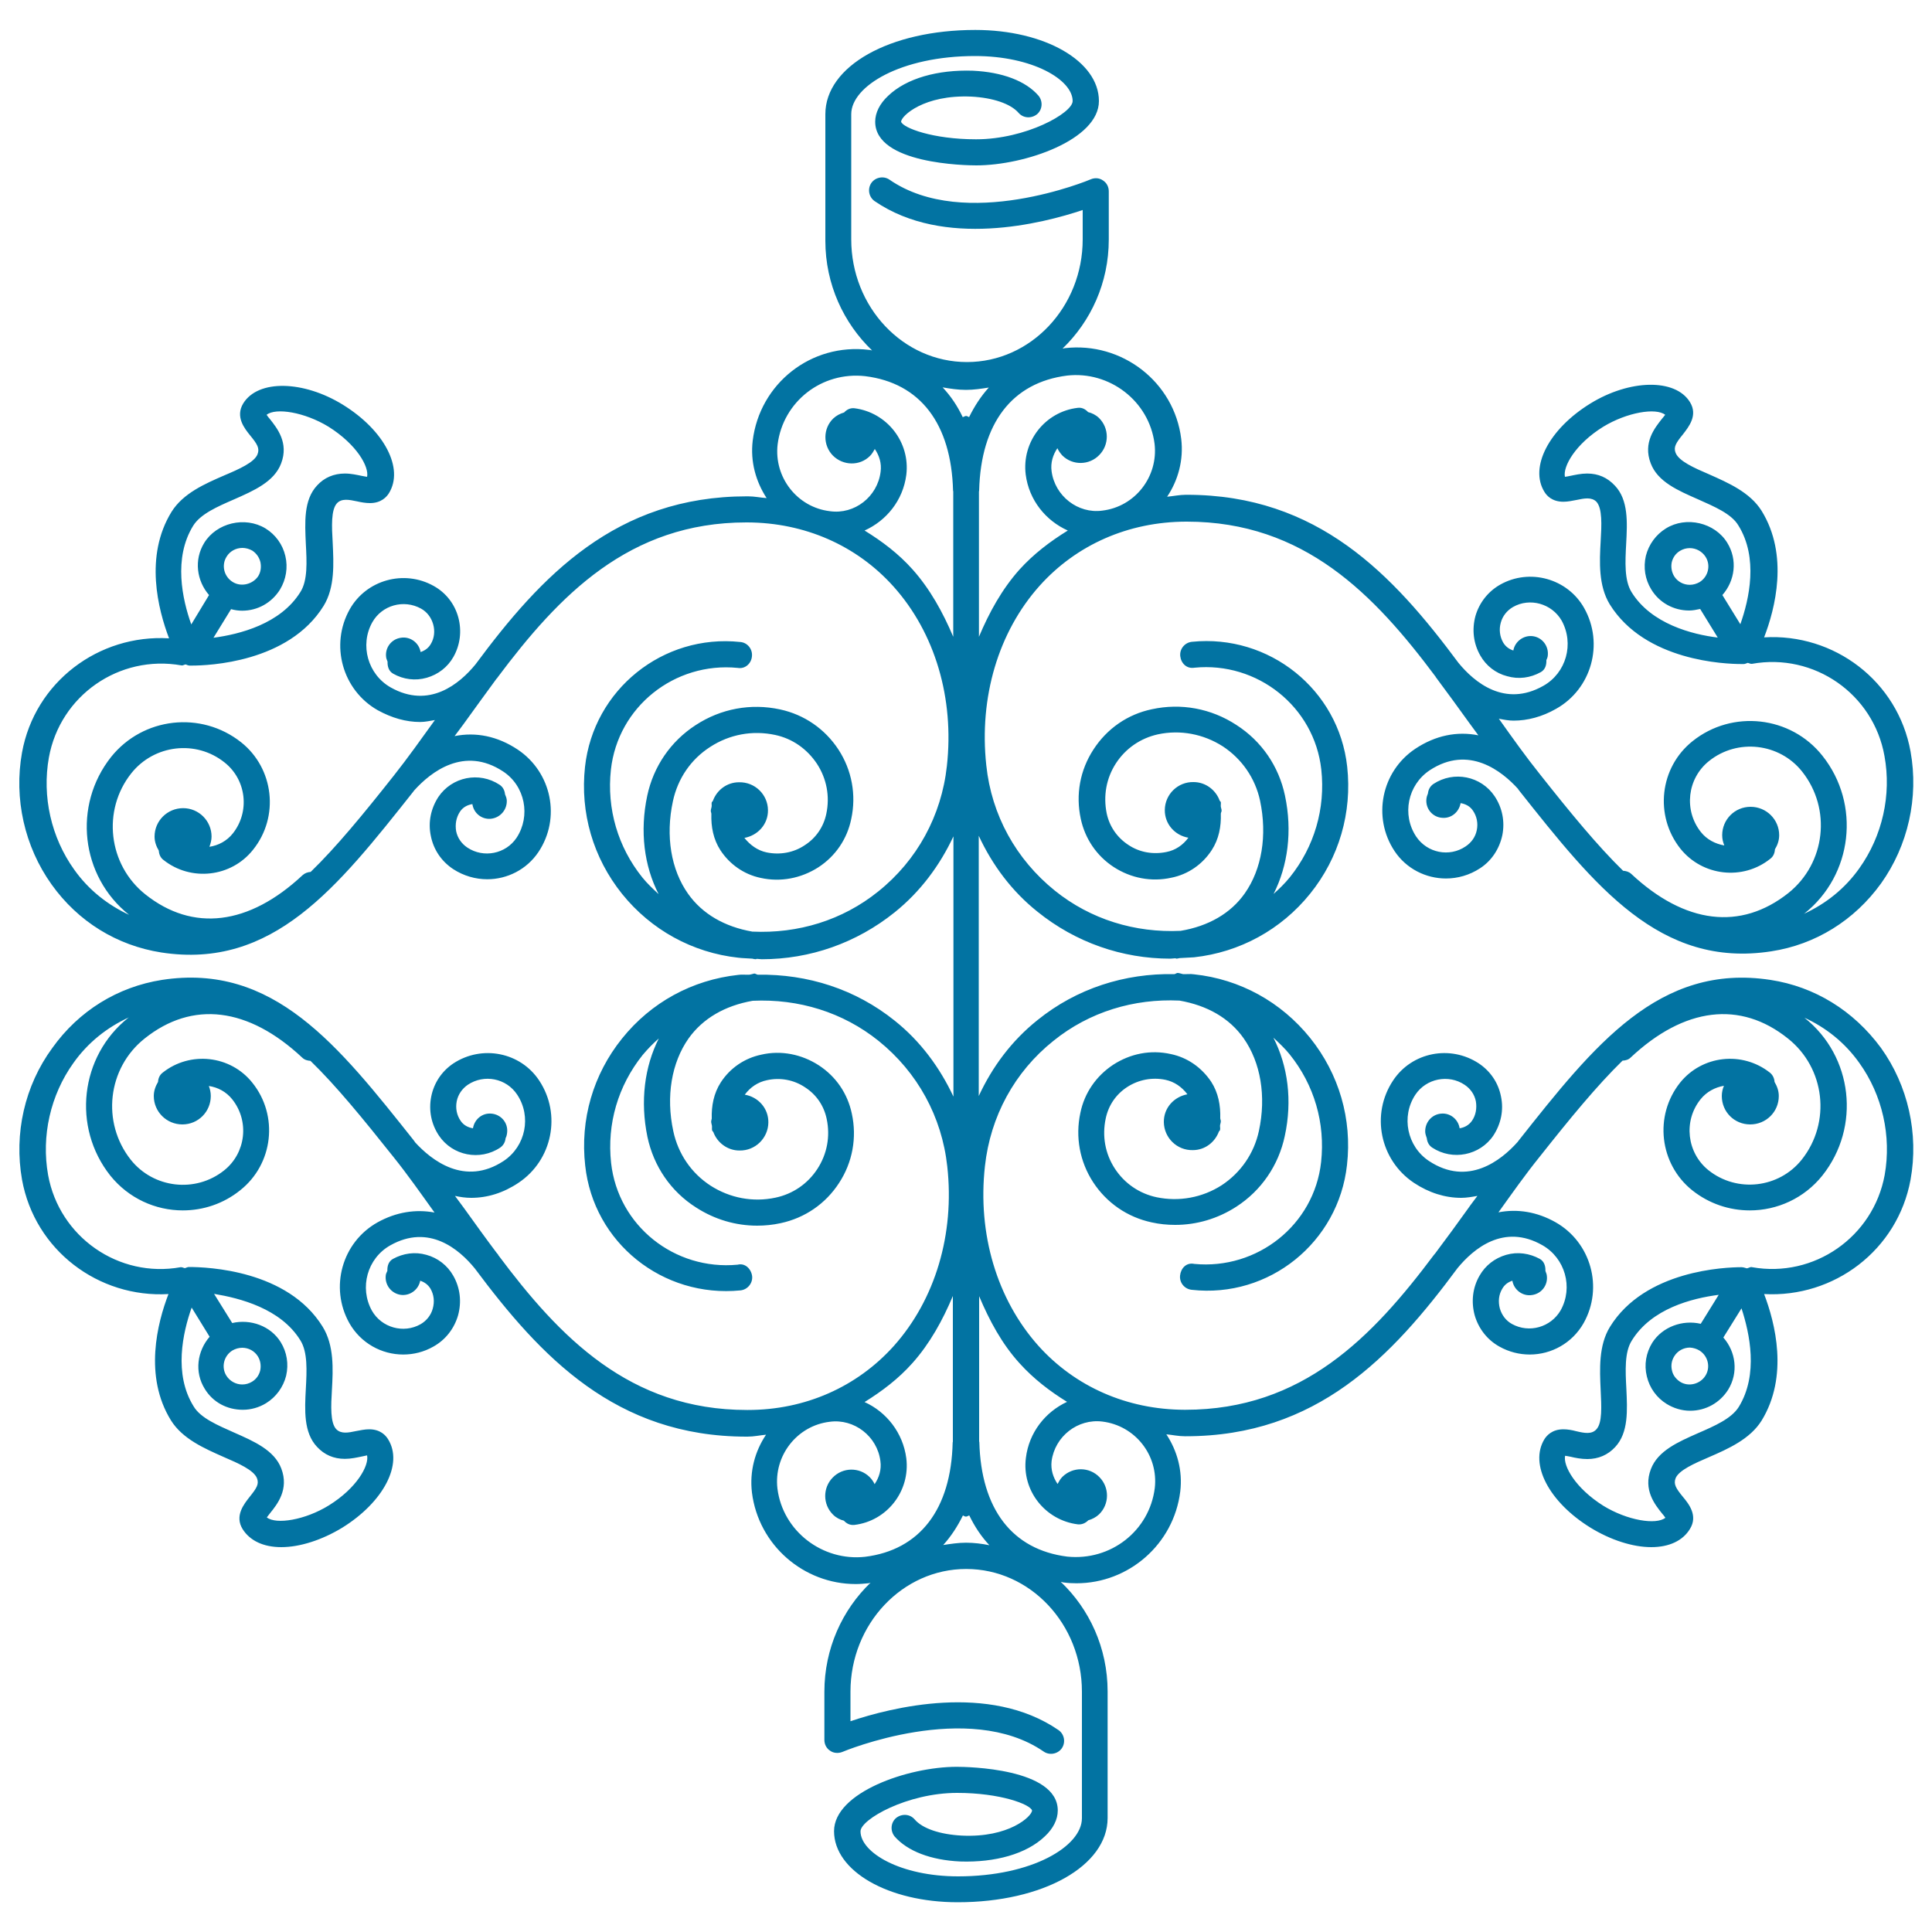 <svg xmlns="http://www.w3.org/2000/svg" viewBox="0 0 1000 1000" style="fill:#0273a2">
<title>Floral Complex Design With Symmetry SVG icon</title>
<g><path d="M916.4,507.2c-57.6-8.8-91.3,33.8-130.3,83.1c-0.2,0.3-0.5,0.6-0.6,0.8c0,0.1,0,0-0.1,0.1c-8.4,9.4-25.6,23.1-45.8,9.7c-11.3-7.5-14.5-23-7-34.3c5.6-8.4,17.2-10.7,25.5-5.1c3,2,5.1,5,5.8,8.5c0.6,3.6,0,7.2-2,10.1c-1.6,2.3-3.9,3.5-6.4,3.9c-0.7-4.6-4.8-8-9.5-7.6c-5.1,0.4-8.6,4.8-8.3,9.7c0.1,1.1,0.5,2.1,0.8,3c0.2,1.9,1,3.7,2.8,4.9c10.5,6.9,24.7,4.1,31.7-6.3c3.9-6,5.4-13.1,3.9-20.2c-1.4-7.1-5.5-13.1-11.5-17.1c-14.8-9.7-34.6-5.8-44.3,8.8c-11.7,17.5-6.9,41.2,10.7,53c7.8,5.2,16.2,7.8,24.5,7.8c2.8,0,5.6-0.5,8.4-1c-1.6,2.2-3.3,4.3-4.8,6.5c-5.6,7.8-11.2,15.5-17,23.2c-0.2,0.3-0.3,0.4-0.5,0.6c-0.1,0,0,0.1-0.1,0.1c-31.9,42.6-68.1,80.3-128.8,80.3c-0.2,0-0.3,0-0.4,0c-29.7-0.1-56.6-11.9-75.7-33.2c-21.4-24-31.5-57.9-27.6-92.9c2.8-25.7,15.3-48.8,35.5-64.9c18.6-15,41.6-21.9,65.2-20.8c14.3,2.5,25.8,9,33.2,19.5c8.8,12.5,11.8,30,7.9,48c-2.5,11.6-9.4,21.6-19.3,28.1c-10,6.4-22,8.6-33.6,6.2c-9-1.9-16.7-7.2-21.7-14.9c-5-7.7-6.6-16.8-4.7-25.8c1.4-6.8,5.3-12.6,11.2-16.4c5.9-3.8,12.9-5.1,19.7-3.7c4.7,1,8.5,3.7,11.4,7.5c-7,1.3-12.3,7.1-12.2,14.4c0.1,8.1,6.8,14.7,15,14.5c6.2,0,11.4-4,13.5-9.6c0.2-0.4,0.6-0.5,0.6-0.9c0.2-0.8-0.1-1.6,0-2.4c0.1-0.7,0.4-1.3,0.4-2.1c0-0.5-0.3-1-0.3-1.5c0.2-6.6-1-13.2-4.7-18.9c-4.9-7.3-12.2-12.5-20.8-14.3c-10.6-2.4-21.1-0.2-29.9,5.5c-8.8,5.8-14.9,14.6-17,24.9c-2.7,12.5-0.3,25.3,6.6,35.9c7,10.7,17.7,18.1,30.3,20.8c4,0.9,8.1,1.3,12.2,1.3c11.1,0,22-3.2,31.6-9.4c13-8.4,21.9-21.5,25.1-36.6c4-18.4,1.6-36.3-5.9-50.9c2.9,2.7,5.9,5.5,8.4,8.6c12.8,15.9,18.5,35.6,16.3,55.8c-3.6,32.6-33.1,55.8-65.6,52.7c-4.2-0.9-7,2.3-7.4,6c-0.4,3.7,2.3,7,6,7.4c40.1,4.5,76-24.6,80.4-64.6c2.7-23.8-4.1-47.1-19.1-65.8c-15-18.6-36.3-30.4-60.1-32.9c-1.9-0.3-3.8,0-5.7-0.1c-0.9-0.2-1.7-0.5-2.6-0.6c-0.6-0.1-1.2,0.5-1.8,0.6c-25.8-0.5-50.6,7.4-70.9,23.8c-13.4,10.7-23.4,24.2-30.4,39.3v-62v-10.6v-62.1c7,15.1,17.1,28.7,30.4,39.3c19.7,15.9,43.8,24.3,68.8,24.3c0.9,0,1.7-0.2,2.6-0.2c0.2,0,0.3,0.2,0.5,0.2c0.3,0,0.6-0.1,0.8-0.1c0.4-0.1,0.7-0.2,1-0.2c2.4-0.2,4.9-0.2,7.3-0.4c23.7-2.6,45.1-14.3,60.1-32.9c15-18.6,21.8-42,19.2-65.8c-4.4-39.9-40.4-68.7-80.4-64.6c-3.7,0.4-6.4,3.7-6,7.4c0.4,3.7,3.3,6.7,7.4,6c32.4-3.2,62,20.1,65.6,52.7c2.2,20.2-3.6,40-16.3,55.8c-2.6,3.2-5.5,6-8.4,8.6c7.4-14.6,9.8-32.5,5.9-50.9c-3.2-15.2-12.1-28.2-25.2-36.6c-13-8.5-28.6-11.4-43.7-8.1c-12.5,2.6-23.2,10-30.2,20.8c-7,10.7-9.3,23.4-6.6,35.9c2.2,10.3,8.2,19.2,17.1,25c8.8,5.7,19.4,7.8,29.8,5.5c8.6-1.7,16.1-6.9,20.9-14.3c3.7-5.7,4.9-12.2,4.7-18.8c0-0.6,0.4-1,0.4-1.6c0-0.7-0.3-1.4-0.4-2c-0.1-0.8,0.1-1.7,0-2.4c-0.1-0.4-0.5-0.5-0.6-0.8c-2-5.5-7.3-9.6-13.5-9.6c-8.1-0.2-14.8,6.3-14.9,14.4c-0.1,7.3,5.2,13.2,12.2,14.4c-2.8,3.8-6.7,6.5-11.4,7.4c-6.9,1.4-13.9,0.2-19.7-3.7c-5.8-3.8-9.8-9.6-11.2-16.4c-1.8-9-0.2-18.1,4.8-25.8c5-7.7,12.7-13,21.7-15c11.6-2.5,23.6-0.2,33.6,6.2c9.9,6.5,16.8,16.5,19.3,28.1c3.8,18,0.9,35.5-7.9,48c-7.3,10.4-18.9,17-33.2,19.4c-23.6,1.1-46.6-5.9-65.1-20.8c-20.1-16.2-32.8-39.1-35.5-64.9c-3.8-35.1,6.2-69,27.6-92.9c19.1-21.3,46-33.1,75.7-33.2c0.2,0,0.3,0,0.5,0c60.7,0,97,37.7,128.8,80.3c0,0.1,0,0.1,0,0.1c0.1,0.2,0.2,0.3,0.3,0.4c5.8,7.8,11.5,15.6,17.1,23.4c1.6,2.2,3.1,4.2,4.7,6.4c-11-2.2-22.2,0-32.7,7c-17.5,11.7-22.3,35.4-10.7,52.9c6.1,9.2,16.3,14.2,26.6,14.2c6.1,0,12.2-1.7,17.7-5.3c6-3.9,10-10.1,11.5-17.1c1.4-7.1,0-14.2-4-20.2c-7-10.4-21.1-13.3-31.7-6.3c-1.7,1.2-2.6,2.9-2.8,4.9c-0.4,0.9-0.7,1.9-0.8,2.9c-0.5,5,3.2,9.4,8.2,9.7c4.7,0.4,8.7-3,9.5-7.6c2.5,0.4,4.9,1.6,6.4,3.9c2,2.9,2.7,6.5,2,10c-0.7,3.6-2.8,6.5-5.8,8.5c-8.4,5.7-19.9,3.4-25.6-5.1c-7.5-11.3-4.4-26.7,7-34.3c20.2-13.3,37.4,0.4,45.8,9.7c0,0,0,0,0,0.1c0.2,0.3,0.5,0.6,0.6,0.8c39.1,49.3,72.8,92,130.4,83.1c22.9-3.5,43-16,56.8-35.1c14-19.6,19.6-44.5,15.3-68.3c-6.6-36.5-39.6-61.3-75.8-59.1c5.7-14.8,12.9-42.5-1.3-65.5c-6-9.6-17.3-14.5-27.2-18.9c-7.7-3.3-15.6-6.8-17.3-11.1c-1.2-3,0.2-5.2,3.8-9.6c2.9-3.8,7.9-9.8,3.6-16.7c-7.6-12.3-31.2-11.8-51.6,0.8c-21.4,13.2-31.6,33-23.7,45.7c1.2,2,4,5.1,9.8,5.1c2.3,0,4.6-0.5,6.7-0.9c4.2-0.9,7.9-1.6,10.4,0.9c3.1,3.4,2.7,12,2.2,20.4c-0.6,10.7-1.2,23,4.7,32.7c18.3,29.5,60,30.9,68.1,30.9c0.1,0,1.3,0,1.3,0c0.6,0,1.4-0.4,2-0.6c0.7,0.1,1.4,0.6,2.2,0.5c32.2-5.8,62.9,15.6,68.6,47.7c3.7,20.2-1.1,41.4-13,58.1c-7.5,10.6-17.4,18.4-28.7,23.6c0.1-0.1,0.2-0.2,0.3-0.2c25-19.9,29.2-56.6,9.3-81.6c-16.4-20.7-46.7-24-67.2-7.6c-17.1,13.6-19.9,38.6-6.3,55.7c11.4,14.2,32.3,16.6,46.5,5.2c1.6-1.2,2.3-3,2.4-4.9c1.3-2.1,2.2-4.6,2.2-7.3c0-8.1-6.6-14.7-14.8-14.7c-8.2,0-14.7,6.6-14.7,14.7c0,1.9,0.4,3.6,1.1,5.3c-4.6-0.8-9-3-12.1-6.9c-9-11.3-7.1-27.8,4.2-36.8c14.7-11.8,36.5-9.3,48.2,5.5c15.3,19.3,12.1,47.4-7.1,62.8c-24.7,19.6-53.6,16.1-81.4-9.9c-1.2-1.1-2.7-1.5-4.2-1.6c-13.3-13-27.1-29.8-43-49.9c-7.3-9.1-14.2-18.8-21.3-28.8c2.5,0.5,5.1,1,7.6,1c7.3,0,14.8-2,22-6.1c18.4-10.3,24.9-33.7,14.6-52.1c-8.6-15.4-28.3-20.8-43.5-12.2c-6.2,3.5-10.8,9.3-12.8,16.2c-1.9,7-1.1,14.2,2.5,20.5c3,5.3,8,9.2,13.9,10.7c5.9,1.7,12,0.9,17.4-2.1c2.3-1.3,3-3.7,2.9-6.2c0.3-0.7,0.6-1.4,0.7-2.1c0.7-5-2.7-9.6-7.6-10.3c-4.8-0.7-9.4,2.7-10.2,7.4c-2.2-0.7-4.1-2.1-5.3-4.2c-1.7-3-2.2-6.7-1.2-10.2c0.9-3.4,3.2-6.3,6.3-8.1c8.7-5,20.1-1.8,25.2,7c6.6,12,2.4,27.1-9.5,33.8c-20,11.3-35.7-1.9-43.9-11.9c-34-45.8-72.8-87-140.6-87c-0.2,0-0.3,0-0.5,0c-3.3,0-6.4,0.7-9.7,1c5.7-8.5,8.6-19,7.3-29.9c-3.6-29.6-30.8-50.4-60.2-47c-0.5,0.1-0.8,0.2-1.2,0.2c14.6-14.1,23.9-34,23.9-56.4v-25c0-2.3-1.1-4.4-3-5.6c-1.8-1.3-4.2-1.5-6.3-0.6c-0.6,0.3-65.1,27.2-104.2,0.2c-3-2.1-7.3-1.3-9.4,1.7c-2.1,3.1-1.3,7.3,1.7,9.4c35.9,24.6,86.9,11.6,107.7,4.6v15.2c0,35-26.9,63.5-59.9,63.5c-33.1,0-59.9-28.5-59.9-63.5V59.1c0-14.5,25.7-30.1,64.1-30.1c29.8,0,50.5,12.3,50.5,23.3c0,6.2-24.2,19.8-50,19.8c-22.4,0-37.8-5.9-38.8-9.1c0.1-3,11.8-14.1,36.4-13c11.2,0.6,20.3,3.7,24.4,8.4c2.4,2.8,6.6,3.1,9.6,0.7c2.8-2.4,3.1-6.7,0.7-9.6c-6.6-7.6-18.7-12.2-34-12.9c-18.1-0.6-34.3,3.9-43.8,13c-4.4,4.1-6.7,8.8-6.7,13.4c0,21.9,47,22.6,52.3,22.6c25.3,0,63.5-13.3,63.5-33.3c0-20.7-28.1-36.8-64-36.8c-44.3,0-77.6,18.7-77.6,43.6v65.5c0,22.6,9.5,42.7,24.2,56.8c-0.6-0.1-1-0.3-1.6-0.3c-30-3.7-56.6,17.5-60.2,47c-1.3,10.8,1.6,21.1,7.2,29.7c-3.2-0.2-6.2-0.9-9.6-0.9c-0.2,0-0.3,0-0.6,0c-67.7,0-106.5,41.1-140.5,87c-8.2,10-23.9,23.2-43.9,11.9c-11.8-6.7-16.1-21.9-9.5-33.7c5-8.9,16.3-12,25.2-7.1c3.1,1.7,5.3,4.6,6.3,8.1c1,3.5,0.6,7.2-1.2,10.2c-1.2,2.1-3,3.4-5.3,4.2c-0.8-4.8-5.4-8.2-10.2-7.4c-5,0.7-8.4,5.3-7.6,10.3c0.1,0.7,0.5,1.4,0.7,2.1c-0.1,2.4,0.6,4.9,2.9,6.2c5.3,3,11.5,3.8,17.4,2.1c5.9-1.7,10.8-5.5,13.8-10.8c3.5-6.2,4.4-13.5,2.5-20.5c-1.9-6.9-6.4-12.7-12.7-16.2c-15.3-8.6-34.9-3.2-43.5,12.1c-10.3,18.4-3.8,41.8,14.5,52.2c7.3,4,14.6,6.1,22,6.1c2.6,0,5.1-0.6,7.6-1c-7.2,10-14.1,19.7-21.3,28.8c-15.9,20.1-29.7,36.9-43,49.8c-1.5,0.1-3,0.6-4.2,1.7c-27.8,26-56.8,29.5-81.4,9.9c-19.2-15.3-22.5-43.5-7.2-62.7c11.8-14.8,33.5-17.4,48.3-5.5c11.3,9,13.1,25.5,4.2,36.7c-3.1,3.9-7.5,6.2-12.1,6.9c0.6-1.7,1.1-3.4,1.1-5.3c0-8.1-6.6-14.7-14.7-14.7c-8.2,0-14.8,6.6-14.8,14.7c0,2.7,0.9,5.1,2.2,7.3c0.1,1.8,0.8,3.6,2.4,4.8c14.2,11.3,35.1,9,46.4-5.3c13.7-17.1,10.8-42.1-6.2-55.6c-20.7-16.4-50.8-13-67.3,7.6c-19.9,25.1-15.8,61.7,9.3,81.7c0.1,0.1,0.3,0.2,0.4,0.2c-11.3-5.2-21.3-13-28.8-23.6c-11.9-16.6-16.7-37.8-13.1-58c5.8-32.1,36.4-53.4,68.6-47.7c0.7,0.2,1.4-0.4,2.2-0.5c0.6,0.2,1.3,0.6,2,0.6c0,0,1.2,0,1.3,0c8.3,0,49.9-1.5,68.1-30.9c5.9-9.6,5.2-21.9,4.7-32.7c-0.5-8.4-0.9-17,2.2-20.4c2.4-2.6,6.2-1.9,10.4-1c2.2,0.5,4.5,0.9,6.7,0.9c5.8,0,8.6-3.2,9.8-5.1c7.9-12.8-2.3-32.5-23.8-45.8c-20.4-12.6-43.9-13.2-51.6-0.7c-4.2,6.9,0.6,12.9,3.6,16.6c3.6,4.4,5,6.6,3.8,9.7c-1.6,4.2-9.5,7.7-17.3,11c-9.9,4.3-21.2,9.2-27.2,18.8c-14.2,23-6.9,50.7-1.3,65.5C51,328.2,18,353.1,11.4,389.5c-4.3,23.8,1.3,48.7,15.3,68.3c13.7,19.2,33.8,31.6,56.8,35.2c57.8,8.9,91.2-33.8,130.3-83.1c0.2-0.3,0.5-0.6,0.6-0.8c0,0,0.1,0,0.1-0.1c8.5-9.4,25.7-23,45.9-9.7c11.4,7.5,14.4,23,7,34.3c-5.6,8.4-17.1,10.7-25.5,5.1c-3-2-5.1-5-5.8-8.5c-0.6-3.5,0-7.1,2-10.1c1.5-2.3,3.9-3.5,6.4-3.9c0.7,4.7,4.8,8,9.5,7.6c5-0.5,8.6-4.8,8.3-9.7c-0.1-1.1-0.5-2-0.9-3c-0.2-1.9-1-3.7-2.8-4.9c-10.6-7-24.7-4.1-31.7,6.3c-3.9,6-5.4,13.1-3.9,20.2c1.4,7.1,5.5,13.1,11.5,17.1c5.5,3.6,11.7,5.3,17.7,5.3c10.3,0,20.4-5,26.5-14.1c11.7-17.5,6.9-41.2-10.7-53c-10.5-7-21.7-9.2-32.7-7c1.6-2.2,3.2-4.2,4.7-6.3c5.6-7.8,11.3-15.6,17-23.4c0.2-0.2,0.3-0.3,0.5-0.5c0,0,0-0.1,0-0.1c31.9-42.6,68.1-80.3,128.8-80.3c0.2,0,0.4,0,0.5,0c29.7,0.1,56.6,11.9,75.7,33.2c21.5,24,31.5,57.9,27.6,92.9c-2.8,25.7-15.4,48.8-35.5,64.9c-18.6,15-41.6,21.9-65.2,20.8c-14.3-2.5-25.8-9.1-33.2-19.5c-8.9-12.5-11.8-30-7.9-48c2.5-11.7,9.3-21.7,19.3-28.1c10-6.5,21.9-8.7,33.6-6.2c9,1.9,16.6,7.3,21.7,15c5,7.7,6.7,16.8,4.8,25.8c-1.4,6.8-5.4,12.6-11.2,16.3c-5.8,3.9-12.9,5.1-19.7,3.7c-4.7-1-8.5-3.8-11.5-7.5c7-1.3,12.3-7.1,12.2-14.4c-0.1-8.1-6.8-14.6-15-14.4c-6.3,0-11.5,4.1-13.5,9.6c-0.1,0.3-0.5,0.5-0.6,0.8c-0.2,0.8,0.1,1.6-0.1,2.4c-0.1,0.6-0.4,1.3-0.4,2c0,0.6,0.3,1,0.3,1.6c-0.2,6.6,1,13.1,4.7,18.8c4.8,7.3,12.2,12.5,20.8,14.3c10.4,2.3,21,0.2,29.9-5.5c8.9-5.8,14.9-14.7,17-25c2.7-12.5,0.3-25.3-6.6-35.9c-7-10.7-17.7-18.1-30.2-20.8c-15.2-3.3-30.7-0.4-43.7,8.1c-13,8.4-21.9,21.5-25.1,36.6c-3.9,18.4-1.6,36.3,5.9,50.9c-2.9-2.7-5.9-5.5-8.4-8.6c-12.7-15.8-18.5-35.6-16.3-55.8c3.6-32.6,33-55.9,65.6-52.7c3.9,0.7,7.1-2.3,7.4-6c0.4-3.7-2.3-7.1-6-7.4c-40.1-4.3-76,24.7-80.4,64.6c-2.6,23.8,4.2,47.1,19.2,65.8c15,18.6,36.4,30.4,60.1,33c2.4,0.3,4.9,0.3,7.3,0.5c0.3,0,0.6,0.2,0.9,0.2c0.3,0,0.6,0.1,0.9,0.1c0.2,0,0.3-0.2,0.5-0.2c0.8,0,1.7,0.2,2.6,0.2c25,0,49-8.4,68.8-24.3c13.3-10.7,23.3-24.2,30.4-39.3v62.1v10.6v62c-7.1-15.1-17.1-28.7-30.4-39.3c-20.3-16.3-45-24.2-70.9-23.8c-0.6-0.1-1.2-0.6-1.8-0.6c-0.9,0.2-1.7,0.5-2.6,0.6c-1.9,0.1-3.8-0.2-5.7,0.1c-23.8,2.6-45.1,14.2-60.1,32.9c-15,18.6-21.8,42-19.1,65.8c4.3,39.9,40.1,68.6,80.4,64.6c3.7-0.4,6.4-3.8,6-7.4c-0.5-3.7-3.6-6.9-7.5-5.9c-32.6,3.1-61.9-20.1-65.5-52.7c-2.2-20.2,3.6-39.9,16.3-55.8c2.6-3.1,5.4-6,8.4-8.6c-7.4,14.6-9.7,32.5-5.9,50.9c3.2,15.2,12.1,28.3,25.2,36.6c9.6,6.2,20.5,9.4,31.6,9.4c4,0,8.1-0.4,12.2-1.3c12.5-2.7,23.2-10,30.2-20.8c7-10.7,9.3-23.5,6.6-35.9c-2.2-10.4-8.2-19.2-17.1-25c-8.8-5.7-19.5-7.9-29.8-5.5c-8.6,1.8-16.1,6.9-20.9,14.3c-3.7,5.7-4.9,12.3-4.7,18.8c-0.1,0.6-0.3,1-0.3,1.6c0,0.7,0.3,1.4,0.4,2.1c0.1,0.8-0.1,1.6,0.1,2.4c0.1,0.4,0.5,0.6,0.6,0.8c2,5.5,7.3,9.6,13.5,9.6c8.2,0.2,14.9-6.4,15-14.5c0.1-7.3-5.2-13.2-12.2-14.4c2.8-3.8,6.7-6.5,11.5-7.5c6.8-1.5,13.9-0.2,19.7,3.7c5.9,3.8,9.8,9.6,11.2,16.4c1.9,9,0.2,18.1-4.8,25.8c-5,7.7-12.7,13-21.7,14.9c-11.7,2.5-23.6,0.2-33.6-6.2c-10-6.5-16.8-16.5-19.3-28.2c-3.9-18-0.9-35.5,7.9-48c7.4-10.4,18.9-17,33.2-19.5c23.7-1.1,46.7,5.9,65.2,20.8c20.1,16.2,32.7,39.2,35.5,64.9c3.9,35-6.2,68.9-27.6,92.9c-19.1,21.3-46,33.2-75.6,33.2c-0.2,0-0.3,0-0.5,0c-60.7,0-97-37.7-128.8-80.3c0-0.1,0-0.2,0-0.2c-0.1-0.2-0.3-0.3-0.5-0.5c-5.8-7.7-11.4-15.5-17-23.3c-1.6-2.2-3.2-4.3-4.8-6.5c2.8,0.6,5.5,1,8.4,1c8.3,0,16.6-2.5,24.5-7.8c17.5-11.7,22.3-35.4,10.7-52.9c-9.7-14.7-29.6-18.6-44.4-8.9c-6,4-10.1,10.1-11.5,17.2c-1.4,7.1,0,14.2,4,20.2c7,10.4,21.2,13.2,31.7,6.2c1.7-1.2,2.6-2.9,2.8-4.9c0.5-0.9,0.7-2,0.8-3c0.5-5-3.2-9.3-8.2-9.7c-4.7-0.4-8.7,2.9-9.5,7.6c-2.5-0.4-4.9-1.6-6.4-3.9c-2-2.9-2.7-6.5-2-10.1c0.7-3.5,2.8-6.5,5.7-8.5c8.5-5.7,20-3.4,25.6,5.1c7.5,11.3,4.4,26.7-7,34.3c-20.2,13.3-37.4-0.4-45.9-9.7c0,0,0,0,0-0.1c-0.3-0.3-0.5-0.6-0.6-0.8c-39.1-49.2-72.6-92-130.4-83.1c-22.9,3.6-43,16-56.7,35.2C12.7,562,7.2,586.8,11.4,610.6c6.6,36.5,39.6,61.3,75.8,59.2c-5.7,14.8-12.9,42.5,1.3,65.4c6,9.6,17.3,14.5,27.2,18.9c7.7,3.3,15.6,6.8,17.3,11c1.2,3.1-0.2,5.2-3.8,9.7c-2.9,3.7-7.9,9.8-3.6,16.7c3.8,6,10.8,9.3,20,9.3c9.6,0,21.1-3.7,31.6-10.1c21.4-13.3,31.6-33,23.7-45.7c-1.2-2-4-5.2-9.8-5.2c-2.3,0-4.6,0.5-6.7,0.9c-4.2,0.9-7.9,1.6-10.4-1c-3.1-3.4-2.7-12-2.2-20.3c0.6-10.7,1.2-23-4.8-32.7c-18.1-29.3-59.5-30.9-69.2-30.9c-0.1,0-0.1,0-0.1,0c-0.6,0-1.3,0.4-2,0.6c-0.7-0.1-1.4-0.6-2.2-0.5c-32.1,5.8-62.8-15.7-68.6-47.7c-3.6-20.2,1.2-41.4,13.1-58c7.5-10.6,17.4-18.4,28.7-23.6c-0.1,0.1-0.2,0.2-0.3,0.2c-25,19.9-29.2,56.6-9.3,81.7c9.5,11.8,23.4,18,37.5,18c10.5,0,21-3.4,29.7-10.4c17.2-13.6,20-38.7,6.3-55.7c-11.3-14.2-32.2-16.5-46.4-5.2c-1.6,1.2-2.3,3-2.4,4.8c-1.3,2.2-2.2,4.6-2.2,7.3c0,8.1,6.6,14.7,14.8,14.7c8.2,0,14.7-6.6,14.7-14.7c0-1.9-0.4-3.6-1-5.2c4.6,0.7,8.9,2.9,12.1,6.9c9,11.3,7.1,27.8-4.2,36.8c-14.8,11.8-36.5,9.3-48.3-5.5c-15.3-19.3-12.1-47.5,7.2-62.8c24.7-19.7,53.6-16.2,81.5,9.9c1.2,1.2,2.8,1.6,4.3,1.7c13.3,12.9,27,29.7,43,49.8c7.3,9.1,14.1,18.8,21.2,28.7c-9.7-1.8-19.8-0.3-29.5,5.1c-18.4,10.3-24.9,33.7-14.6,52.1c5.9,10.4,16.7,16.3,27.9,16.3c5.3,0,10.7-1.3,15.6-4.1c6.3-3.5,10.8-9.3,12.8-16.2c1.9-7,1.1-14.2-2.5-20.5c-3-5.3-8-9.2-13.9-10.8c-5.9-1.7-12-0.8-17.3,2.1c-2.3,1.3-3,3.7-2.9,6.2c-0.3,0.7-0.7,1.4-0.8,2.1c-0.7,5,2.7,9.5,7.6,10.3c4.8,0.7,9.3-2.6,10.2-7.3c2.2,0.7,4.1,2.1,5.3,4.1c1.8,3.1,2.2,6.7,1.2,10.3c-0.9,3.4-3.2,6.3-6.3,8.1c-8.8,5-20.2,1.8-25.2-7c-6.6-11.9-2.4-27.1,9.5-33.8c20-11.3,35.7,2,43.8,12c34.1,45.7,72.9,87,140.6,87c0.2,0,0.3,0,0.5,0c3.3,0,6.4-0.7,9.6-1c-5.7,8.5-8.6,18.9-7.3,29.9c3.4,27.3,26.8,47.4,53.7,47.4c2.2,0,4.3-0.2,6.5-0.4c0.5,0,0.7-0.2,1.2-0.3c-14.6,14-23.9,34.1-23.9,56.4v25c0,2.3,1.1,4.4,3,5.6c1.8,1.3,4.3,1.4,6.3,0.6c0.6-0.3,65.1-27.1,104.2-0.2c3,2.1,7.3,1.3,9.4-1.7c2.1-3.1,1.3-7.3-1.7-9.4c-35.9-24.7-86.9-11.6-107.7-4.6v-15.3c0-35,26.9-63.5,59.9-63.5c33.1,0,59.9,28.5,59.9,63.5v65.5c0,14.5-25.7,30.1-64.1,30.1c-29.8,0-50.5-12.3-50.5-23.3c0-6.2,24.2-19.9,50-19.9c22.4,0,37.8,5.9,38.8,9.1c-0.1,3-11.9,14.2-36.4,13c-11.2-0.6-20.3-3.6-24.4-8.4c-2.4-2.8-6.6-3.1-9.6-0.7c-2.8,2.4-3.1,6.7-0.7,9.6c6.6,7.5,18.6,12.2,33.9,12.9c18.1,0.6,34.3-3.9,43.8-13c4.4-4.1,6.7-8.8,6.7-13.4c0-21.9-47-22.6-52.3-22.6c-25.3,0-63.5,13.3-63.5,33.3c0,20.7,28.1,36.8,64,36.8c44.2,0,77.6-18.8,77.6-43.6v-65.5c0-22.6-9.5-42.7-24.2-56.7c0.6,0,1,0.3,1.6,0.3c2.2,0.3,4.4,0.4,6.5,0.4c26.9,0,50.3-20.1,53.7-47.5c1.3-10.8-1.6-21.1-7.2-29.6c3.2,0.3,6.2,1,9.6,1c0.2,0,0.3,0,0.5,0c67.7,0,106.6-41.1,140.6-87c8.2-10,23.9-23.3,43.9-11.9c11.8,6.7,16.1,21.8,9.5,33.7c-5.1,8.8-16.3,12-25.2,7.1c-3.1-1.7-5.3-4.6-6.3-8.1c-0.9-3.5-0.6-7.1,1.3-10.2c1.2-2.1,3-3.4,5.2-4.1c0.8,4.8,5.4,8.2,10.2,7.4c5-0.7,8.4-5.3,7.6-10.3c-0.1-0.8-0.5-1.4-0.7-2.2c0.1-2.4-0.6-4.9-2.9-6.2c-5.3-2.9-11.5-3.8-17.4-2.1c-5.9,1.7-10.8,5.5-13.8,10.8c-3.6,6.2-4.4,13.5-2.5,20.5c2,6.9,6.5,12.7,12.8,16.2c5,2.8,10.4,4.1,15.7,4.1c11.2,0,22-5.9,27.9-16.3c10.3-18.4,3.8-41.8-14.6-52.2c-9.6-5.4-19.7-7-29.5-5.1c7.1-9.9,14-19.7,21.2-28.6c15.9-20.1,29.7-36.9,43-49.9c1.6-0.1,3.1-0.5,4.2-1.6c27.8-26.1,56.8-29.6,81.4-9.9c19.3,15.3,22.5,43.4,7.2,62.7c-11.8,14.8-33.5,17.3-48.3,5.5c-11.2-9-13.1-25.5-4.1-36.7c3.1-3.9,7.5-6.2,12.1-7c-0.7,1.7-1.1,3.4-1.1,5.3c0,8.2,6.5,14.7,14.7,14.7c8.2,0,14.8-6.5,14.8-14.7c0-2.7-0.9-5.1-2.2-7.3c-0.1-1.8-0.9-3.6-2.4-4.8c-14.3-11.3-35.1-9-46.5,5.2c-13.6,17.1-10.7,42.1,6.3,55.7c8.8,7,19.3,10.4,29.8,10.4c14.1,0,28.1-6.2,37.6-18.1c19.9-25.1,15.8-61.7-9.3-81.6c-0.2-0.1-0.3-0.2-0.4-0.2c11.3,5.1,21.3,13,28.8,23.6c11.9,16.6,16.7,37.8,13.1,58c-5.9,32-36.5,53.4-68.6,47.7c-0.9-0.3-1.7,0.4-2.7,0.6c-1-0.3-2-0.6-2.8-0.6c-8.3,0-50,1.5-68.1,30.9c-5.9,9.6-5.3,21.9-4.8,32.7c0.4,8.4,0.9,17-2.2,20.3c-2.4,2.7-6.2,2-10.4,1c-2.2-0.6-4.5-1-6.7-1c-5.8,0-8.6,3.2-9.8,5.1c-7.9,12.9,2.3,32.5,23.8,45.8c10.4,6.4,21.9,10.1,31.5,10.1c9.2,0,16.3-3.3,20-9.4c4.3-6.9-0.6-13-3.6-16.6c-3.6-4.4-5-6.6-3.8-9.7c1.7-4.1,9.6-7.6,17.3-10.9c9.9-4.3,21.2-9.3,27.2-18.9c14.1-23,7-50.6,1.3-65.5c36.2,2,69.1-22.7,75.8-59.2c4.3-23.8-1.3-48.7-15.3-68.2C959.4,523.1,939.3,510.7,916.4,507.2z M844.5,306.5c-3.8-6.1-3.3-15.7-2.8-25c0.6-11.1,1.2-22.7-5.8-30.1c-3.9-4.2-8.6-6.3-14.4-6.3c-3.2,0-6.2,0.7-8.7,1.2c-1,0.2-1.9,0.4-2.8,0.5c-1.1-5.3,5.3-16.9,19.8-25.9c12.3-7.5,27.3-10,32.1-6.2c-0.6,0.7-1.2,1.6-1.7,2.1c-3.7,4.7-9.9,12.3-5.8,23c3.6,9.6,14.2,14.1,24.4,18.6c8.5,3.8,17.4,7.5,21,13.6c10.4,16.7,5.6,38.1,1,51.1l-9.3-15.1c6.5-7.4,8-18.2,2.5-27.1c-6.4-10.4-21.2-13.9-31.7-7.4c-5.2,3.2-8.9,8.3-10.4,14.2c-1.4,6.1-0.4,12.2,2.8,17.4c4.2,6.9,11.6,10.9,19.6,10.9c1.9,0,3.9-0.4,5.7-0.8l9.1,14.8C876,328.4,854.7,323,844.5,306.5z M874.6,302.7c-3.3,0-6.4-1.7-8.1-4.5c-1.3-2.2-1.7-4.8-1.2-7.2c0.6-2.5,2.1-4.6,4.3-5.9c1.5-0.9,3.2-1.4,5-1.4c3.3,0,6.4,1.7,8.2,4.5c2.8,4.4,1.4,10.3-3.1,13.1C878.1,302.2,876.4,302.7,874.6,302.7z M100,272.1c3.8-6.1,12.6-9.9,21.1-13.6c10.2-4.5,20.8-9.1,24.4-18.6c4.1-10.7-2.1-18.3-5.8-23c-0.6-0.6-1.2-1.5-1.7-2.2c4.7-3.8,19.7-1.4,32.1,6.2c14.6,9.2,21,20.7,19.9,25.9c-0.8-0.1-1.7-0.3-2.8-0.5c-2.5-0.5-5.4-1.2-8.7-1.2c-5.7,0-10.7,2.1-14.4,6.2c-7,7.5-6.3,19.1-5.8,30.2c0.5,9.3,1,18.9-2.8,24.9c-10.3,16.6-31.5,21.9-45,23.7l9.1-14.8c1.8,0.5,3.8,0.8,5.7,0.8c8.1,0,15.3-4.1,19.6-10.9c3.2-5.3,4.2-11.5,2.8-17.4c-1.4-6-5.1-11.1-10.3-14.3c-10.6-6.4-25.3-2.9-31.7,7.5c-5.4,8.8-3.9,19.6,2.5,27L99,323.2C94.4,310.3,89.6,288.9,100,272.1z M120.4,301.2c-4.5-2.8-5.9-8.7-3.1-13.1c1.7-2.8,4.8-4.5,8.2-4.5c1.7,0,3.5,0.5,5.1,1.4c2.1,1.4,3.6,3.5,4.2,6c0.5,2.5,0.2,5.1-1.2,7.3C130.8,302.4,124.8,304,120.4,301.2z M155.5,693.8c3.8,6.1,3.3,15.7,2.8,25c-0.6,11.1-1.2,22.7,5.8,30.1c3.8,4.1,8.6,6.2,14.4,6.2c3.2,0,6.2-0.7,8.7-1.2c0.9-0.2,1.9-0.4,2.8-0.6c1.1,5.3-5.3,16.9-19.8,25.9c-12.3,7.6-27.3,10-32.1,6.2c0.5-0.7,1.2-1.6,1.7-2.2c3.7-4.6,9.9-12.3,5.8-23.1c-3.6-9.5-14.2-14.1-24.4-18.6c-8.5-3.8-17.4-7.5-21-13.6c-10.4-16.7-5.6-38.1-1-51.1l9.3,15.1c-6.4,7.4-8,18.2-2.5,27c4.2,6.9,11.5,10.8,19.7,10.8c4.2,0,8.4-1.2,12-3.4c5.2-3.2,8.9-8.3,10.4-14.2c1.4-6.1,0.4-12.2-2.8-17.4c-5.2-8.4-15.6-12.1-25.1-9.9l-9.4-15.1C124,671.9,145.3,677.2,155.5,693.8z M125.4,697.6c3.3,0,6.4,1.7,8.1,4.5c1.3,2.1,1.7,4.7,1.2,7.2c-0.6,2.5-2.1,4.6-4.3,5.9c-1.5,0.9-3.2,1.4-5,1.4c-3.3,0-6.4-1.7-8.2-4.5c-2.8-4.4-1.4-10.3,3.1-13.1C121.9,698.1,123.6,697.6,125.4,697.6z M552.3,194.4c21.9-2.5,42.5,13.1,45.3,35.3c2,17-10.1,32.6-27.1,34.6c-12.5,1.7-24.5-7.5-26.2-20.4c-0.6-4.4,0.7-8.5,3-11.9c0.6,1.3,1.5,2.6,2.6,3.8c5.3,5.2,13.9,5.1,19.1-0.3c5.2-5.3,5.2-13.9-0.2-19.2c-1.7-1.6-3.6-2.5-5.6-3c-1.4-1.5-3.2-2.5-5.4-2.2c-16.9,2-29,17.5-26.9,34.5c1.7,13.3,10.4,23.9,21.8,29c-9.1,5.6-17.7,12.1-25.1,20.3c-9,10.1-15.6,22.1-20.9,34.7v-75.1c0-0.2,0.1-0.4,0.1-0.6C507.7,219,523.9,198,552.3,194.4z M500,201.8c4,0,7.9-0.6,11.8-1.2c-4,4.4-7.4,9.6-10.2,15.3c-0.6-0.2-0.9-0.6-1.6-0.6c-0.6,0-1.1,0.5-1.7,0.6c-2.8-5.9-6.2-10.9-10.4-15.4C491.9,201.2,495.9,201.8,500,201.8z M472.4,294.8c-7.3-8.2-15.8-14.6-24.9-20.2c11.3-5.1,19.9-15.6,21.6-28.8c2.1-17-10.1-32.4-26.9-34.5c-2.2-0.2-3.9,0.7-5.3,2.2c-2.1,0.6-4,1.6-5.6,3.1c-5.4,5.2-5.4,13.9-0.2,19.2c5.3,5.3,13.9,5.5,19.2,0.2c1.1-1.1,1.8-2.4,2.5-3.6c2.3,3.4,3.6,7.4,3,11.8c-1.6,12.9-13.5,22.2-26.2,20.4c-17-2-29.1-17.6-27.1-34.6c2.8-22.1,22.8-37.8,45.3-35.3c28.5,3.5,44.6,24.6,45.5,59.3c0,0.1,0.1,0.2,0.1,0.3v75.3C488,316.9,481.4,304.9,472.4,294.8z M447.7,805.8c-21.8,2.4-42.5-13.1-45.3-35.3c-2-17,10.1-32.6,27.1-34.6c12.6-1.7,24.6,7.5,26.2,20.4c0.6,4.4-0.7,8.5-3,11.9c-0.6-1.3-1.5-2.6-2.6-3.7c-5.3-5.2-13.9-5.1-19.1,0.3c-5.2,5.3-5.2,13.9,0.2,19.2c1.6,1.6,3.6,2.6,5.6,3.1c1.4,1.5,3.1,2.4,5.4,2.2c16.9-2,29-17.5,26.9-34.5c-1.7-13.2-10.3-24-21.6-29.1c9-5.6,17.5-12,24.8-20.2c9-10.1,15.6-22.1,20.9-34.7v75.5c0,0.1-0.1,0.2-0.1,0.3C492.3,781.2,476.1,802.3,447.7,805.8z M500,798.5c-4,0-7.9,0.6-11.8,1.2c4-4.4,7.4-9.6,10.2-15.3c0.6,0.2,0.9,0.6,1.6,0.6c0.6,0,1.1-0.5,1.7-0.6c2.8,5.8,6.2,10.9,10.4,15.4C508.1,799,504.1,798.5,500,798.5z M557.9,789c2.2,0.2,4-0.7,5.4-2.1c2.1-0.6,4-1.6,5.6-3.1c5.4-5.3,5.4-13.9,0.2-19.2c-5.2-5.4-13.8-5.5-19.2-0.2c-1.1,1.1-1.8,2.4-2.5,3.7c-2.3-3.4-3.6-7.4-3.1-11.8c1.7-12.9,13.6-22.1,26.3-20.5c17,2.1,29.1,17.5,27.1,34.5c-2.8,22.1-22.8,37.7-45.3,35.4c-28.5-3.6-44.6-24.6-45.5-59.3c0-0.1-0.1-0.2-0.1-0.3v-75.2c5.3,12.6,11.8,24.7,20.9,34.7c7.3,8.1,15.7,14.5,24.6,20c-11.2,5.2-19.7,15.8-21.3,29C528.8,771.5,541,786.9,557.9,789z M900,728.2c-3.8,6.1-12.6,9.9-21.1,13.6c-10.2,4.5-20.8,9.1-24.4,18.6c-4.1,10.7,2.1,18.4,5.8,23c0.6,0.6,1.2,1.5,1.7,2.2c-4.8,3.8-19.7,1.4-32.1-6.2c-14.6-9.2-20.9-20.7-19.8-25.9c0.8,0.1,1.7,0.3,2.8,0.5c2.5,0.6,5.5,1.2,8.7,1.2c5.7,0,10.6-2.1,14.4-6.2c7-7.5,6.3-19.1,5.8-30.2c-0.5-9.3-1-18.9,2.8-24.9c10.2-16.6,31.1-21.9,45-23.7l-9.3,15c-9.4-2.2-19.8,1.5-25.1,9.8c-3.2,5.2-4.3,11.4-2.8,17.4c1.4,6,5.1,11.1,10.3,14.3c3.6,2.2,7.8,3.5,12.1,3.5c8.1,0,15.4-4.1,19.7-10.9c5.4-8.8,4-19.6-2.5-27l9.4-15.1C905.6,690.1,910.3,711.4,900,728.2z M879.6,699c4.5,2.8,5.9,8.7,3.1,13.1c-2.7,4.3-8.7,5.9-13.1,3.1c-2.1-1.4-3.7-3.4-4.2-5.9c-0.6-2.5-0.2-5.1,1.2-7.3c1.7-2.8,4.8-4.5,8.1-4.5C876.4,697.6,878.1,698.1,879.6,699z"/></g>
</svg>